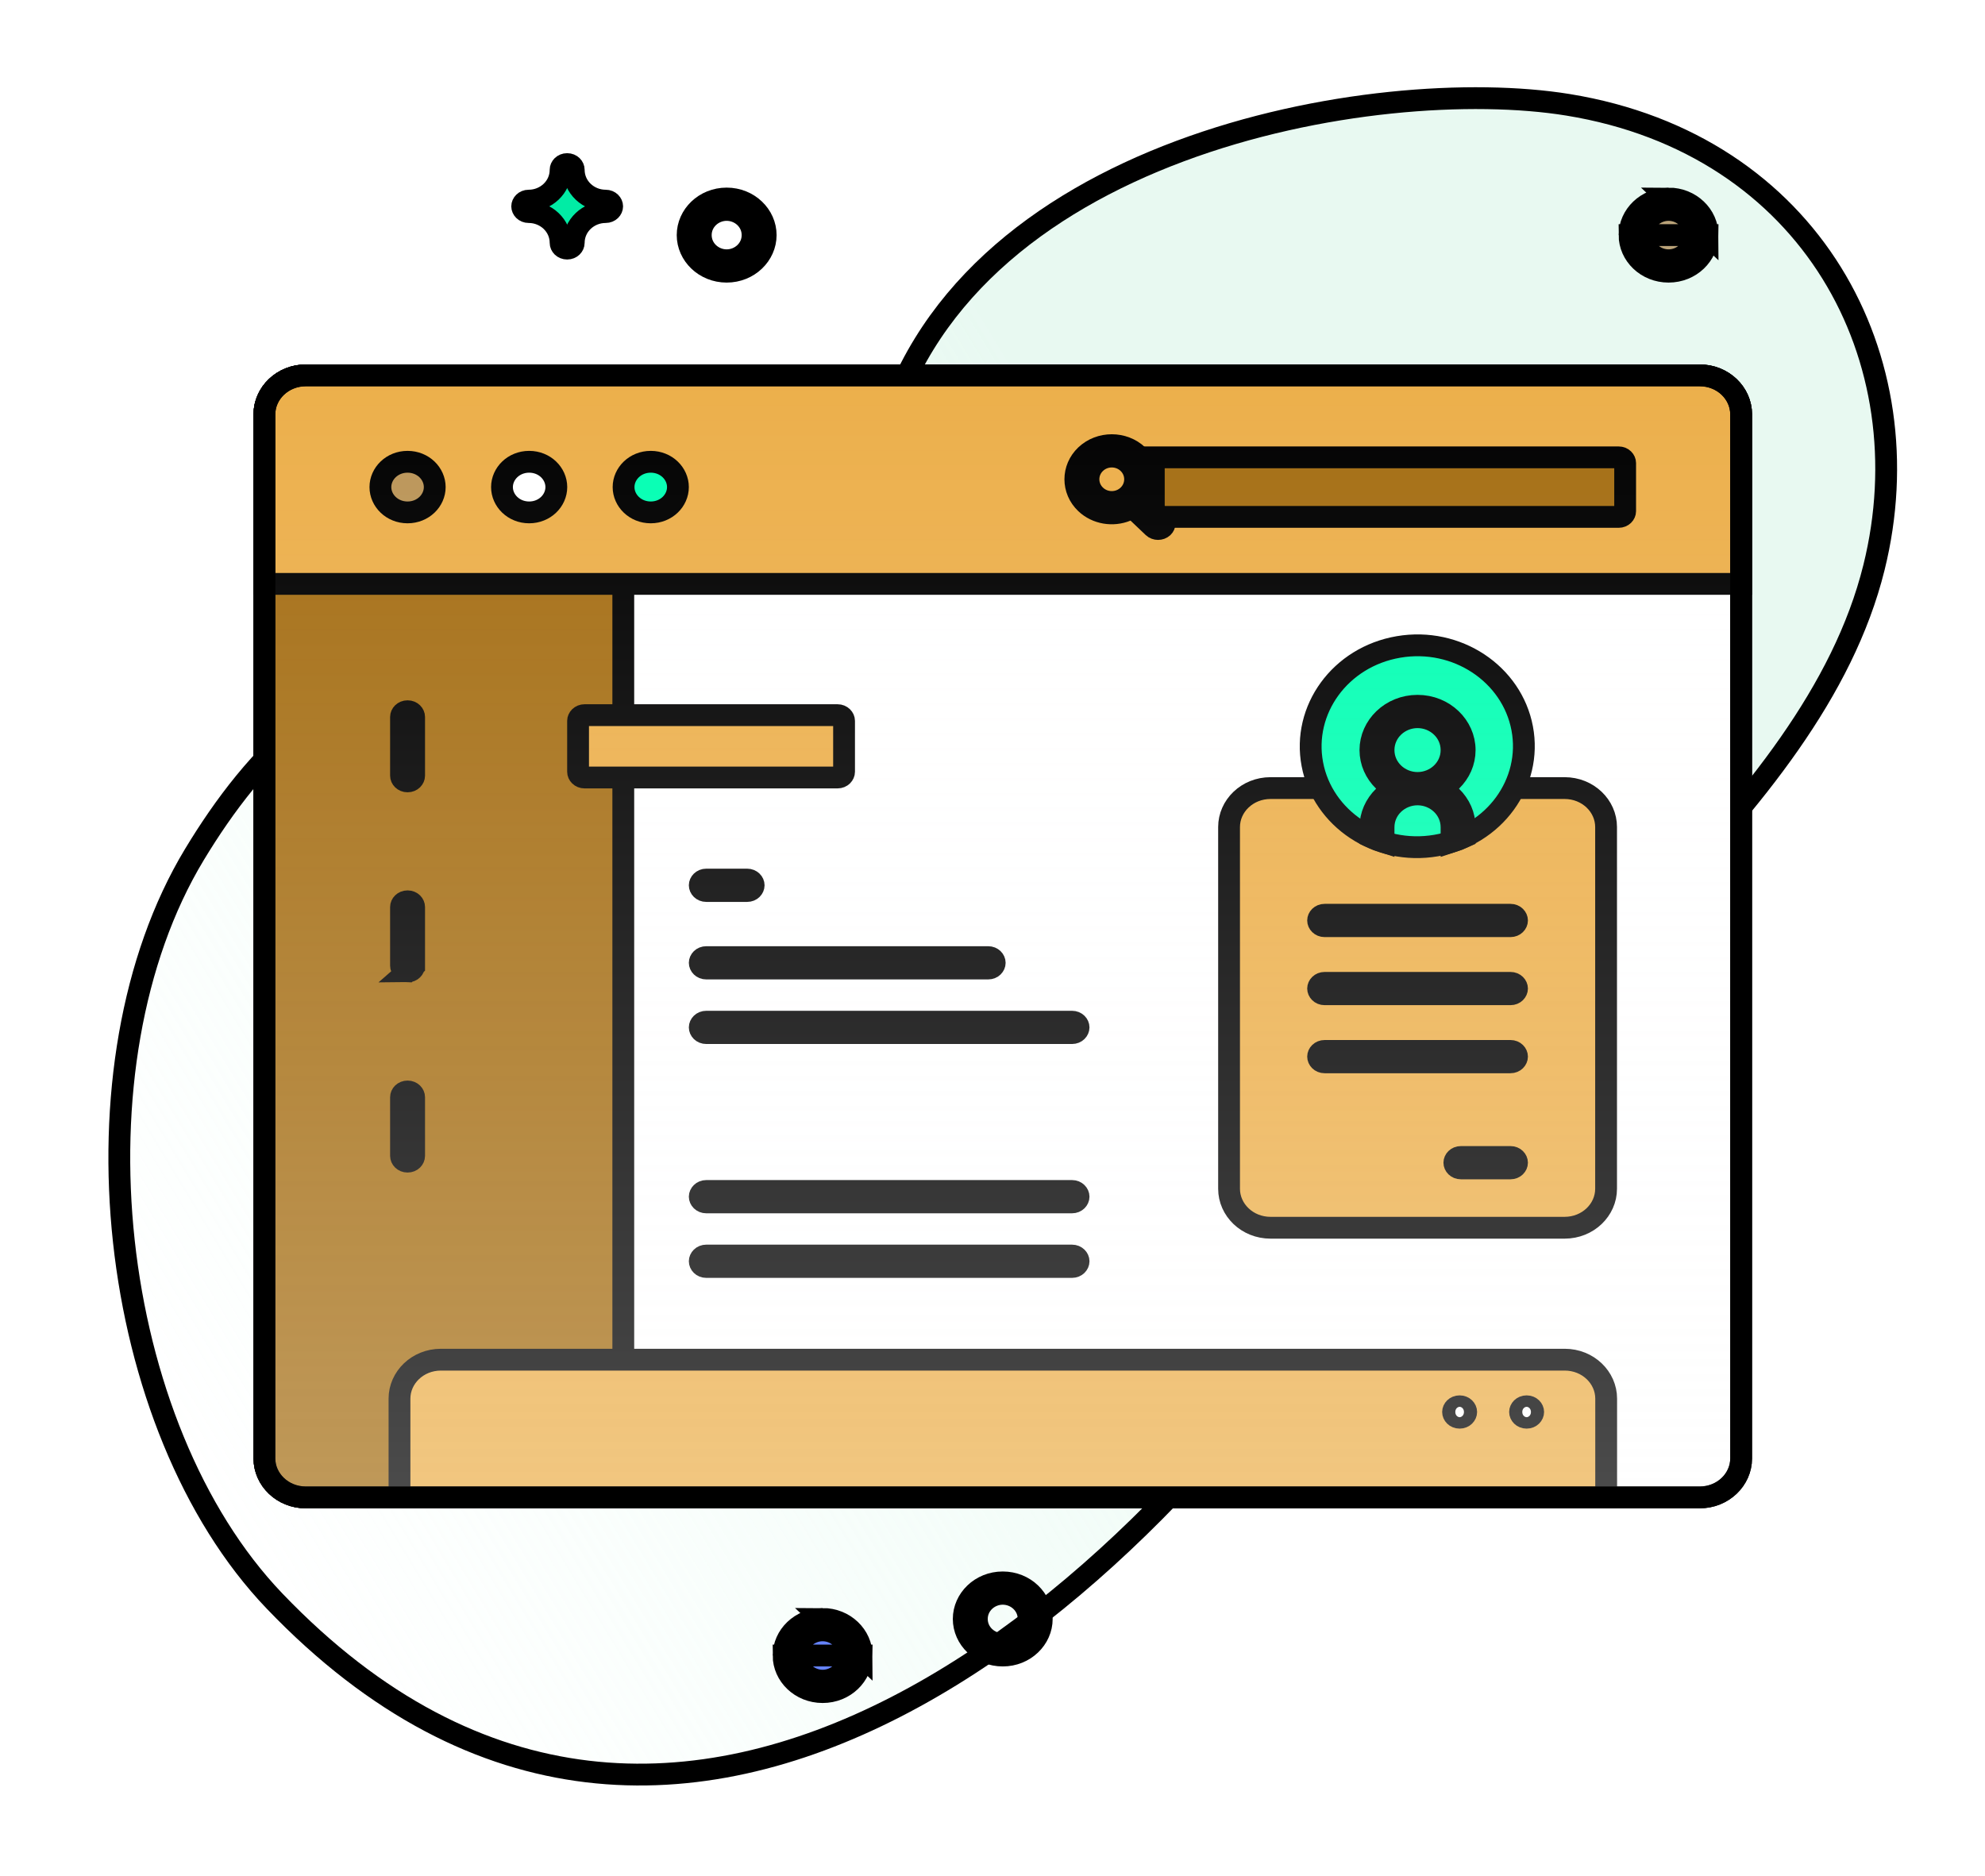 <svg width="91" height="86" viewBox="0 0 91 86" fill="none" xmlns="http://www.w3.org/2000/svg">
<g filter="url(#filter0_d_1367_41505)">
<path d="M40.42 16.431C42.102 9.586 47.705 5.317 54.086 2.933C60.467 0.549 67.518 0.096 71.886 0.806C83.037 2.621 88.278 12.465 85.911 22.016C84.495 27.732 80.373 32.676 75.75 37.541C74.881 38.456 73.993 39.368 73.105 40.282C69.303 44.19 65.476 48.124 62.942 52.387C58.153 60.44 50.171 69.588 41.072 74.26C36.53 76.592 31.734 77.797 26.926 77.221C22.126 76.646 17.262 74.29 12.585 69.406C8.765 65.416 6.371 59.29 5.678 52.914C4.986 46.539 6.004 39.995 8.912 35.18C11.615 30.703 15.803 26.018 21.728 26.713C23.898 26.968 25.43 28.645 26.935 30.438C27.009 30.526 27.082 30.614 27.156 30.702C27.813 31.487 28.474 32.277 29.166 32.879C29.942 33.554 30.824 34.055 31.87 34.029C33.455 33.99 34.671 33.433 35.617 32.447C36.544 31.48 37.184 30.129 37.693 28.546C38.203 26.959 38.599 25.087 39.008 23.047C39.064 22.765 39.121 22.479 39.179 22.191C39.539 20.382 39.924 18.447 40.42 16.431Z" fill="url(#paint0_linear_1367_41505)" stroke="black"/>
<path d="M77.917 64.658H14.024C12.95 64.658 12.122 63.835 12.122 62.873V14.996C12.122 14.034 12.95 13.211 14.024 13.211H77.917C78.992 13.211 79.82 14.034 79.82 14.996V62.873C79.82 63.835 78.992 64.658 77.917 64.658Z" fill="white" stroke="black"/>
<path d="M14.024 13.211H28.574V64.658H14.024C12.95 64.658 12.122 63.835 12.122 62.873V14.996C12.122 14.034 12.95 13.211 14.024 13.211Z" fill="#A56E14" stroke="black"/>
<path d="M73.633 64.658H18.314V60.125C18.314 59.162 19.141 58.34 20.216 58.34H71.731C72.805 58.34 73.633 59.162 73.633 60.125V64.658Z" fill="#ECAF4B" stroke="black"/>
<path d="M79.82 14.996V22.77H12.122V14.996C12.122 14.034 12.95 13.211 14.024 13.211H77.917C78.992 13.211 79.82 14.034 79.82 14.996Z" fill="#ECAF4B" stroke="black"/>
<path d="M19.93 18.333C19.93 18.951 19.396 19.493 18.684 19.493C17.972 19.493 17.439 18.951 17.439 18.333C17.439 17.715 17.972 17.172 18.684 17.172C19.396 17.172 19.93 17.715 19.93 18.333Z" fill="#AF8F5B" fill-opacity="0.8" stroke="black"/>
<path d="M25.504 18.333C25.504 18.951 24.971 19.493 24.259 19.493C23.547 19.493 23.013 18.951 23.013 18.333C23.013 17.715 23.547 17.172 24.259 17.172C24.971 17.172 25.504 17.715 25.504 18.333Z" fill="white" stroke="black"/>
<path d="M31.079 18.333C31.079 18.951 30.545 19.493 29.833 19.493C29.121 19.493 28.587 18.951 28.587 18.333C28.587 17.715 29.121 17.172 29.833 17.172C30.545 17.172 31.079 17.715 31.079 18.333Z" fill="#02FFB3" stroke="black"/>
<path d="M74.202 19.7H52.895V16.969H74.202C74.392 16.969 74.503 17.109 74.503 17.23V19.439C74.503 19.56 74.392 19.7 74.202 19.7Z" fill="#A56E14" stroke="black"/>
<path d="M52.172 19.507L51.938 19.284L51.638 19.407C51.017 19.661 50.273 19.544 49.777 19.073C49.138 18.465 49.138 17.485 49.777 16.876C50.431 16.255 51.505 16.255 52.159 16.876C52.649 17.342 52.759 18.022 52.505 18.586L52.358 18.91L52.615 19.154L53.312 19.817C53.417 19.917 53.417 20.069 53.312 20.17C53.192 20.283 52.988 20.283 52.868 20.169L52.172 19.507ZM51.716 17.229C51.3 16.834 50.636 16.834 50.221 17.229C49.791 17.637 49.791 18.312 50.221 18.72C50.636 19.115 51.3 19.115 51.716 18.72C52.145 18.312 52.145 17.637 51.716 17.229Z" fill="white" stroke="black"/>
<path d="M71.726 52.291H58.247C57.173 52.291 56.345 51.469 56.345 50.506V33.918C56.345 32.955 57.173 32.133 58.247 32.133H71.726C72.801 32.133 73.629 32.955 73.629 33.918V50.506C73.629 51.469 72.801 52.291 71.726 52.291Z" fill="#ECAF4B" stroke="black"/>
<path d="M69.783 29.392C70.255 31.885 68.513 34.31 65.834 34.768C63.155 35.227 60.634 33.532 60.163 31.038C59.691 28.545 61.433 26.12 64.112 25.662C66.791 25.204 69.312 26.899 69.783 29.392Z" fill="#02FFB3" stroke="black"/>
<path d="M63.435 32.518L63.803 32.16L63.435 31.802C63.054 31.431 62.825 30.933 62.825 30.391C62.825 29.295 63.771 28.359 64.985 28.359C66.2 28.359 67.146 29.295 67.146 30.391C67.146 30.934 66.918 31.431 66.537 31.801L66.167 32.16L66.537 32.519C66.918 32.889 67.146 33.386 67.146 33.929V34.369C66.952 34.459 66.751 34.538 66.544 34.604V33.929C66.544 33.075 65.823 32.422 64.985 32.422C64.148 32.422 63.427 33.075 63.427 33.929V34.604C63.22 34.538 63.019 34.459 62.825 34.369V33.929C62.825 33.387 63.054 32.889 63.435 32.518ZM64.985 28.883C64.147 28.883 63.427 29.537 63.427 30.391C63.427 31.245 64.148 31.898 64.985 31.898C65.823 31.898 66.544 31.245 66.544 30.391C66.544 29.537 65.823 28.883 64.985 28.883Z" fill="white" stroke="black"/>
<path d="M60.727 37.941H69.245C69.435 37.941 69.546 38.082 69.546 38.203C69.546 38.324 69.435 38.465 69.245 38.465H60.727C60.538 38.465 60.427 38.324 60.427 38.203C60.427 38.082 60.538 37.941 60.727 37.941Z" fill="white" stroke="black"/>
<path d="M60.727 41.063H69.245C69.435 41.063 69.546 41.203 69.546 41.324C69.546 41.446 69.435 41.586 69.245 41.586H60.727C60.538 41.586 60.427 41.446 60.427 41.324C60.427 41.203 60.538 41.063 60.727 41.063Z" fill="white" stroke="black"/>
<path d="M60.727 44.184H69.245C69.435 44.184 69.546 44.324 69.546 44.445C69.546 44.566 69.435 44.707 69.245 44.707H60.727C60.538 44.707 60.427 44.566 60.427 44.445C60.427 44.324 60.538 44.184 60.727 44.184Z" fill="white" stroke="black"/>
<path d="M66.974 49.047H69.245C69.435 49.047 69.546 49.187 69.546 49.309C69.546 49.43 69.435 49.57 69.245 49.57H66.974C66.784 49.57 66.673 49.43 66.673 49.309C66.673 49.187 66.784 49.047 66.974 49.047Z" fill="white" stroke="black"/>
<path d="M18.985 28.871V31.565C18.985 31.686 18.875 31.826 18.685 31.826C18.495 31.826 18.384 31.686 18.384 31.565V28.871C18.384 28.75 18.495 28.609 18.685 28.609C18.875 28.609 18.985 28.75 18.985 28.871Z" fill="#ECAF4B" stroke="black"/>
<path d="M18.985 40.279V37.586C18.985 37.465 18.875 37.324 18.685 37.324C18.495 37.324 18.384 37.465 18.384 37.586V40.279C18.384 40.401 18.495 40.541 18.684 40.541L18.985 40.279ZM18.985 40.279C18.985 40.401 18.875 40.541 18.685 40.541L18.985 40.279Z" fill="#ECAF4B" stroke="black"/>
<path d="M18.985 46.305V48.998C18.985 49.12 18.875 49.26 18.685 49.26C18.495 49.26 18.384 49.12 18.384 48.998V46.305C18.384 46.184 18.495 46.043 18.685 46.043C18.875 46.043 18.985 46.184 18.985 46.305Z" fill="#ECAF4B" stroke="black"/>
<path d="M38.394 31.648H26.802C26.612 31.648 26.501 31.508 26.501 31.387V29.051C26.501 28.93 26.612 28.789 26.802 28.789H38.394C38.584 28.789 38.695 28.93 38.695 29.051V31.387C38.695 31.508 38.584 31.648 38.394 31.648Z" fill="#ECAF4B" stroke="black"/>
<path d="M32.38 42.844H49.145C49.335 42.844 49.446 42.984 49.446 43.105C49.446 43.227 49.335 43.367 49.145 43.367H32.38C32.19 43.367 32.079 43.227 32.079 43.105C32.079 42.984 32.19 42.844 32.38 42.844Z" fill="#ECAF4B" stroke="black"/>
<path d="M32.38 39.883H45.301C45.491 39.883 45.602 40.023 45.602 40.145C45.602 40.266 45.491 40.406 45.301 40.406H32.38C32.19 40.406 32.079 40.266 32.079 40.145C32.079 40.023 32.19 39.883 32.38 39.883Z" fill="#ECAF4B" stroke="black"/>
<path d="M32.38 36.328H34.251C34.441 36.328 34.551 36.469 34.551 36.59C34.551 36.711 34.441 36.852 34.251 36.852H32.38C32.19 36.852 32.079 36.711 32.079 36.59C32.079 36.469 32.19 36.328 32.38 36.328Z" fill="#02FFB3" stroke="black"/>
<path d="M32.38 53.566H49.145C49.335 53.566 49.446 53.707 49.446 53.828C49.446 53.949 49.335 54.09 49.145 54.09H32.38C32.19 54.09 32.079 53.949 32.079 53.828C32.079 53.707 32.19 53.566 32.38 53.566Z" fill="#ECAF4B" stroke="black"/>
<path d="M32.38 50.605H49.145C49.335 50.605 49.446 50.746 49.446 50.867C49.446 50.988 49.335 51.129 49.145 51.129H32.38C32.19 51.129 32.079 50.988 32.079 50.867C32.079 50.746 32.19 50.605 32.38 50.605Z" fill="#ECAF4B" stroke="black"/>
<path d="M69.986 61.001C69.796 61.001 69.685 60.86 69.685 60.739C69.685 60.617 69.796 60.477 69.986 60.477C70.176 60.477 70.287 60.617 70.287 60.738C70.287 60.86 70.176 61.001 69.986 61.001Z" fill="white" stroke="black"/>
<path d="M66.915 61.001C66.725 61.001 66.614 60.86 66.614 60.739C66.614 60.617 66.725 60.477 66.915 60.477C67.105 60.477 67.216 60.617 67.216 60.738C67.216 60.86 67.105 61.001 66.915 61.001Z" fill="white" stroke="black"/>
<path d="M35.923 71.904C35.923 72.805 36.702 73.581 37.712 73.581C38.721 73.581 39.5 72.805 39.501 71.904H35.923ZM35.923 71.904C35.923 71.003 36.702 70.227 37.712 70.227M35.923 71.904L37.712 70.227M37.712 70.227C38.721 70.227 39.501 71.003 39.501 71.904L37.712 70.227ZM37.712 70.75C37.08 70.75 36.524 71.244 36.524 71.904C36.524 72.563 37.08 73.058 37.712 73.058C38.343 73.058 38.899 72.564 38.899 71.904C38.899 71.244 38.343 70.75 37.712 70.75Z" fill="#6583FE" stroke="black"/>
<path d="M35.102 6.779V6.779C35.102 7.68 34.323 8.456 33.313 8.456C32.304 8.456 31.524 7.68 31.524 6.779C31.524 5.878 32.303 5.102 33.313 5.102C34.323 5.102 35.102 5.878 35.102 6.779ZM33.313 5.625C32.682 5.625 32.126 6.119 32.126 6.779C32.126 7.438 32.682 7.933 33.313 7.933C33.945 7.933 34.501 7.438 34.501 6.779C34.501 6.119 33.945 5.625 33.313 5.625Z" fill="#6583FE" stroke="black"/>
<path d="M74.704 6.779C74.704 7.68 75.483 8.456 76.493 8.456C77.503 8.456 78.282 7.68 78.282 6.779H74.704ZM74.704 6.779C74.704 5.878 75.483 5.102 76.493 5.102M74.704 6.779L76.493 5.102M76.493 5.102C77.503 5.102 78.282 5.878 78.282 6.779L76.493 5.102ZM76.493 5.625C75.862 5.625 75.306 6.119 75.306 6.779C75.306 7.438 75.862 7.933 76.493 7.933C77.124 7.933 77.68 7.439 77.68 6.779C77.68 6.119 77.124 5.625 76.493 5.625Z" fill="#AF8F5B" fill-opacity="0.8" stroke="black"/>
<path d="M47.758 70.228V70.228C47.758 71.129 46.979 71.905 45.97 71.905C44.96 71.905 44.181 71.129 44.181 70.228C44.181 69.327 44.96 68.551 45.97 68.551C46.979 68.551 47.758 69.327 47.758 70.228ZM45.97 69.074C45.339 69.074 44.782 69.568 44.782 70.228C44.782 70.888 45.338 71.382 45.97 71.382C46.601 71.382 47.157 70.888 47.157 70.228C47.157 69.568 46.601 69.074 45.97 69.074Z" fill="#AF8F5B" fill-opacity="0.8" stroke="black"/>
<path d="M26.001 7.398C25.811 7.398 25.7 7.258 25.7 7.137C25.7 6.333 25.021 5.723 24.239 5.723C24.049 5.723 23.939 5.582 23.939 5.461C23.939 5.34 24.049 5.199 24.239 5.199C25.021 5.199 25.7 4.589 25.7 3.785C25.7 3.664 25.811 3.523 26.001 3.523C26.191 3.523 26.302 3.664 26.302 3.785C26.302 4.589 26.98 5.199 27.763 5.199C27.953 5.199 28.064 5.34 28.064 5.461C28.064 5.582 27.953 5.723 27.763 5.723C26.98 5.723 26.302 6.333 26.302 7.137C26.302 7.258 26.191 7.398 26.001 7.398Z" fill="#01ECA5" stroke="black"/>
<path d="M77.917 64.654H45.971H14.024C12.95 64.654 12.122 63.831 12.122 62.869V14.992C12.122 14.03 12.95 13.207 14.024 13.207H77.917C78.992 13.207 79.82 14.03 79.82 14.992V62.869C79.82 63.831 78.992 64.654 77.917 64.654Z" fill="url(#paint1_linear_1367_41505)" fill-opacity="0.5" stroke="black"/>
</g>
<defs>
<filter id="filter0_d_1367_41505" x="0.97" y="0" width="90" height="85.864" filterUnits="userSpaceOnUse" color-interpolation-filters="sRGB">
<feFlood flood-opacity="0" result="BackgroundImageFix"/>
<feColorMatrix in="SourceAlpha" type="matrix" values="0 0 0 0 0 0 0 0 0 0 0 0 0 0 0 0 0 0 127 0" result="hardAlpha"/>
<feOffset dy="4"/>
<feGaussianBlur stdDeviation="2"/>
<feColorMatrix type="matrix" values="0 0 0 0 0 0 0 0 0 0 0 0 0 0 0 0 0 0 0.25 0"/>
<feBlend mode="normal" in2="BackgroundImageFix" result="effect1_dropShadow_1367_41505"/>
<feBlend mode="normal" in="SourceGraphic" in2="effect1_dropShadow_1367_41505" result="shape"/>
</filter>
<linearGradient id="paint0_linear_1367_41505" x1="6.371" y1="61.046" x2="86.809" y2="12.224" gradientUnits="userSpaceOnUse">
<stop stop-color="#DCFDEE" stop-opacity="0"/>
<stop offset="0.629" stop-color="#D2F3E4" stop-opacity="0.5"/>
</linearGradient>
<linearGradient id="paint1_linear_1367_41505" x1="45.971" y1="12.707" x2="45.971" y2="65.154" gradientUnits="userSpaceOnUse">
<stop offset="0.003" stop-color="#FFFDFE" stop-opacity="0"/>
<stop offset="1" stop-color="#FDFDFD" stop-opacity="0.6"/>
</linearGradient>
</defs>
</svg>
